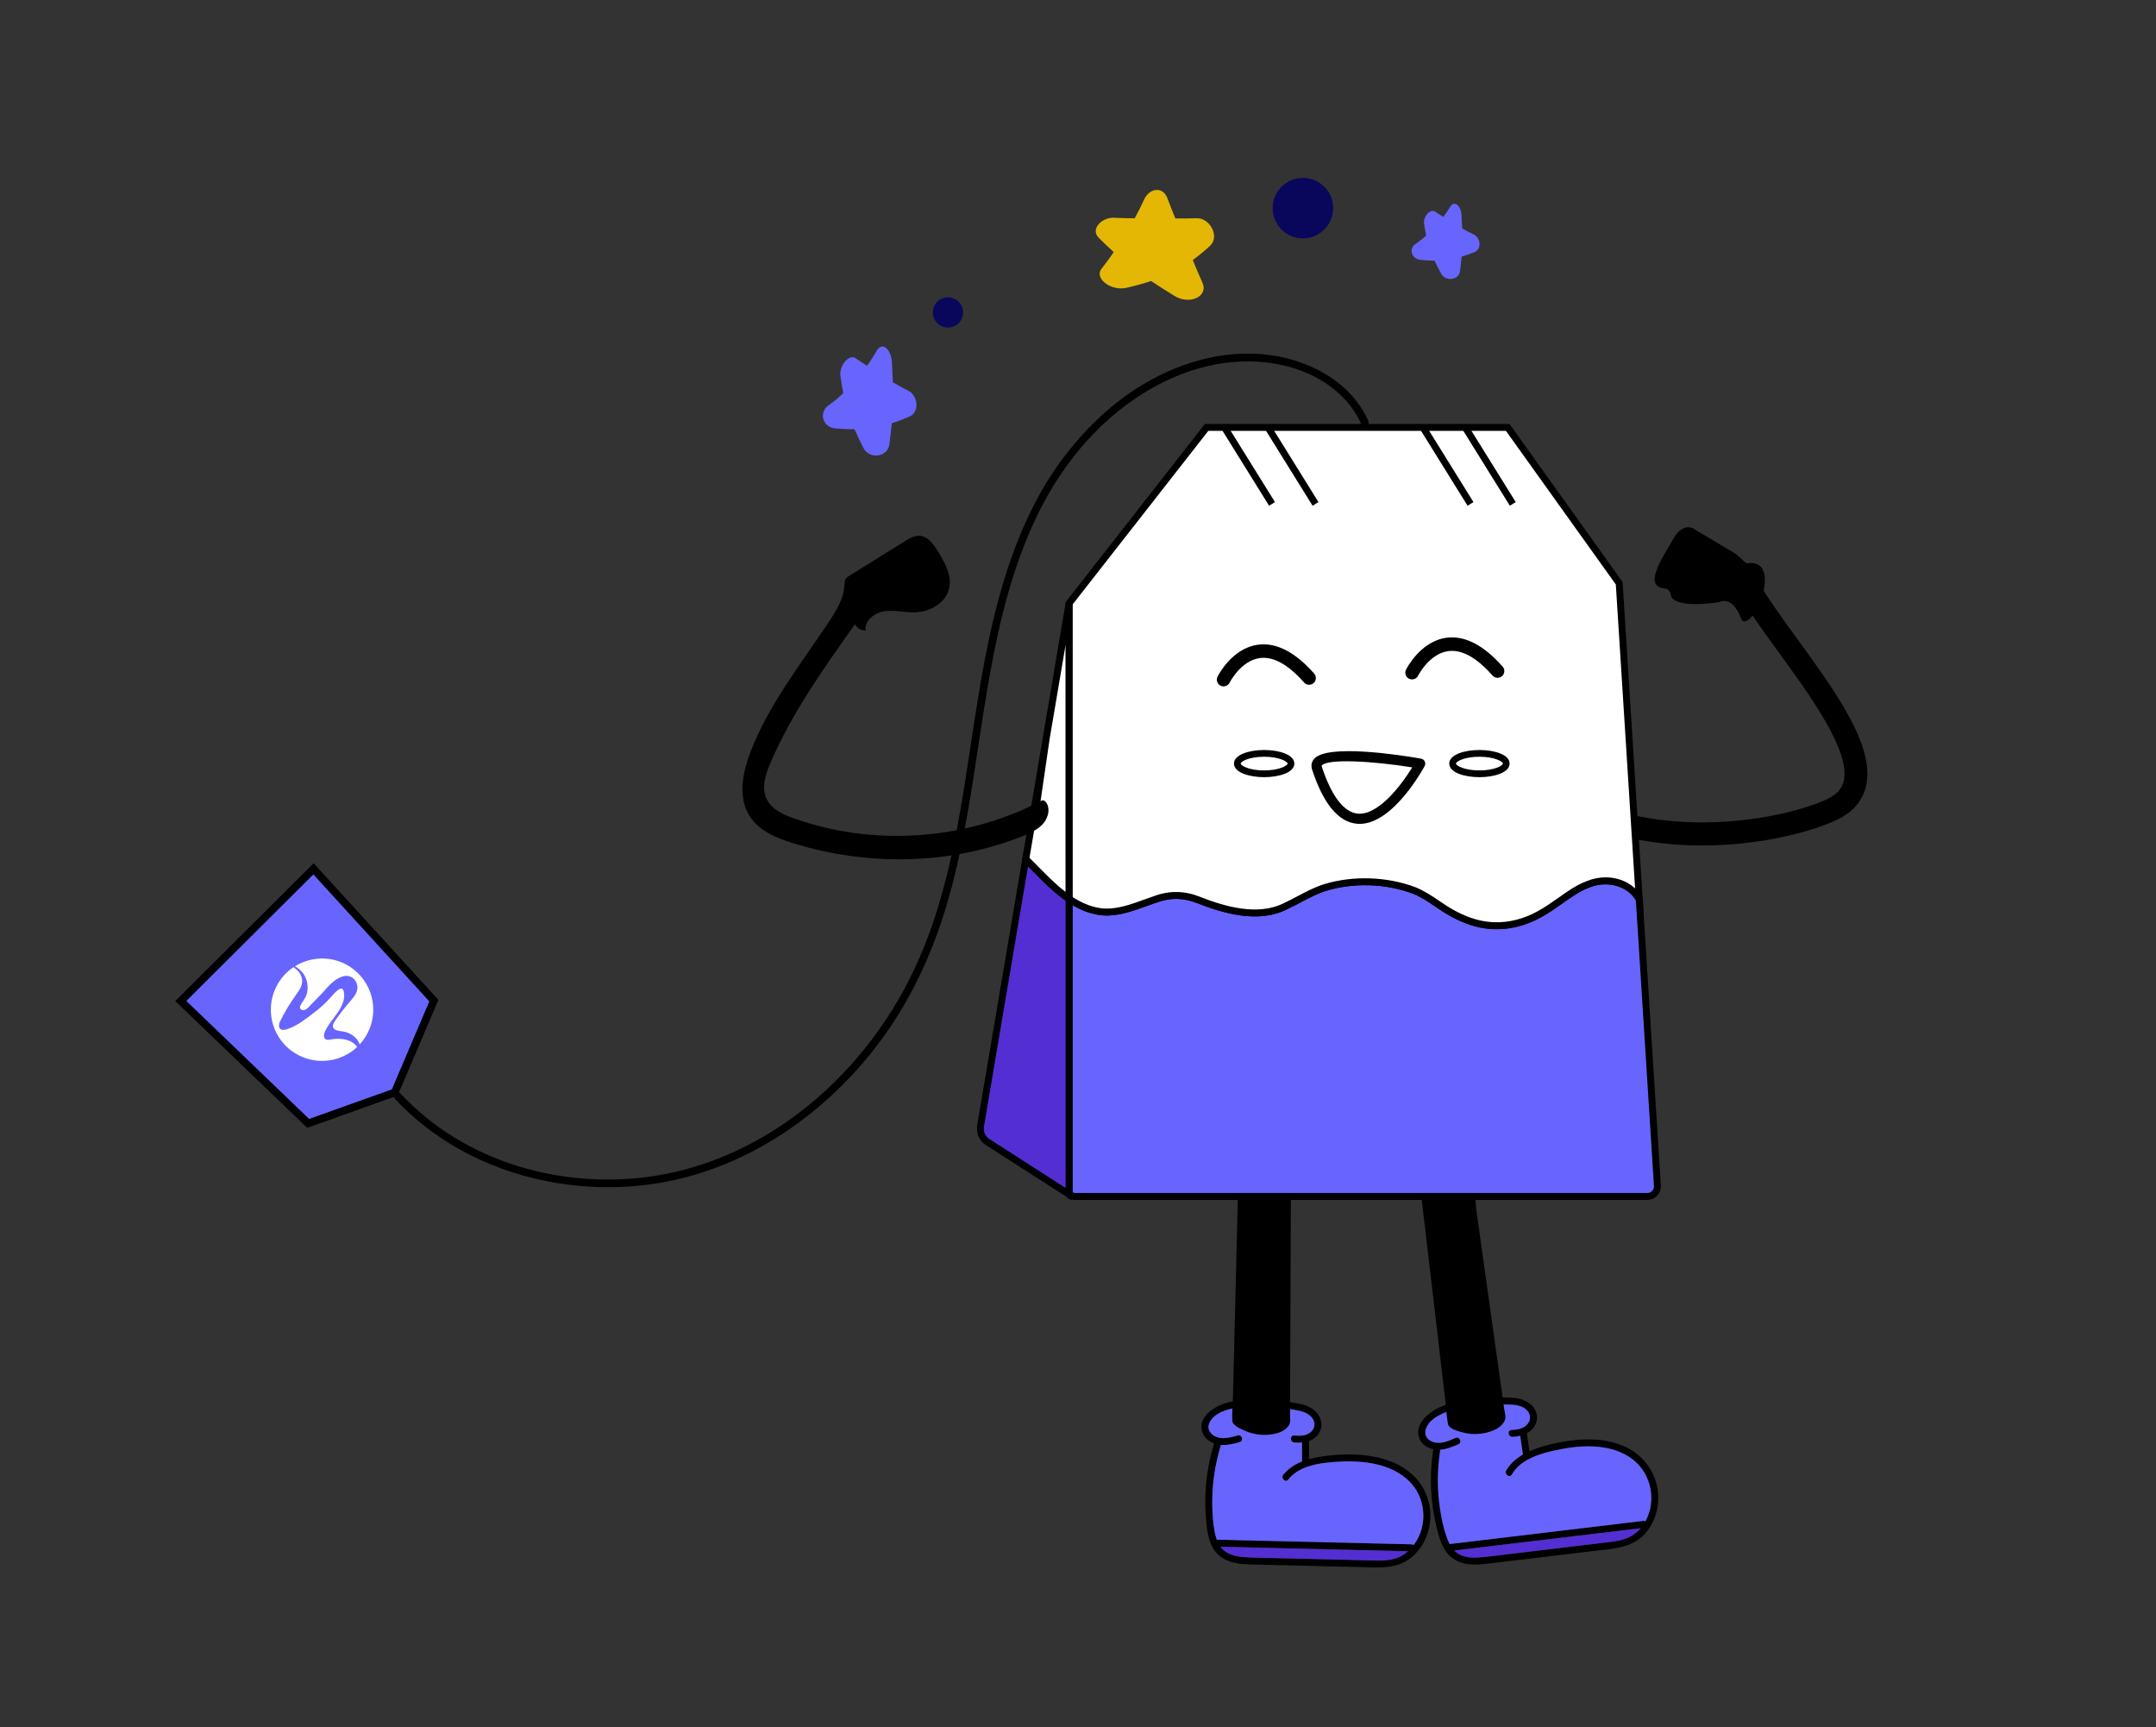 <svg xmlns="http://www.w3.org/2000/svg" id="Calque_6" viewBox="0 0 836.48 669.96"><rect x="0" y="0" width="836.48" height="669.96" fill="#333333" stroke="none"/><defs><style>      .cls-1 {        fill: #08075b;      }      .cls-2 {        fill: #532fd3;      }      .cls-3 {        fill: #fff;      }      .cls-4 {        fill: #e4b705;      }      .cls-5, .cls-6 {        fill: #6765fe;      }      .cls-6 {        stroke: #000;        stroke-miterlimit: 10;        stroke-width: 3px;      }      .cls-7 {        fill: #6765fe;      }    </style></defs><polyline class="cls-3" points="412.83 249.4 406.6 281.57 401.86 314 397.79 332.64 414.1 348.62 414.1 320.38 415.24 267.91 414.1 248.25 413.43 250.05"></polyline><path class="cls-7" d="M352.84,161.59c-2.21.95-4.49,1.82-6.84,2.57-.26,2.71-.57,5.41-.93,8.1-.57,5.09-7.76,6.08-10.09,1.48-1.25-2.42-2.4-4.85-3.44-7.26-2.56.02-5.15-.1-7.75-.36-4.95-.67-6.04-6.45-2.26-8.93,1.99-1.43,3.88-3.01,5.64-4.71-.46-2.36-.84-4.66-1.13-6.91-.37-4.02,3.48-8.32,5.89-6.65,1.39.97,2.87,1.96,4.44,2.97,1.38-1.88,2.63-3.82,3.75-5.78,1.96-3.63,5.44-1,5.9,4,.16,2.71.29,5.43.39,8.15,1.87,1.14,3.82,2.22,5.87,3.22,3.77,1.78,4.73,8.25.57,10.11Z"></path><path class="cls-4" d="M432.16,84.46c2.69.13,5.38.2,8.07.21,1.31-2.34,2.52-4.75,3.63-7.23,2.08-4.53,7.27-5.31,9.08-.55.94,2.58,1.97,5.19,3.09,7.84,2.73.03,5.48,0,8.26-.07,4.96-.23,9.08,6.91,5.25,10.62-2.11,1.97-4.37,3.83-6.77,5.58,1.16,2.85,2.39,5.73,3.68,8.63,2.6,5.46-4.82,8.97-10.82,5.27-3.16-1.94-6.17-3.86-9.04-5.76-3.1,1.03-6.33,1.92-9.66,2.66-6.33,1.29-12.59-3.99-9.42-7.6,1.61-2.03,3.14-4.12,4.59-6.28-2.09-1.91-4.04-3.77-5.85-5.58-3.26-3.31,1.11-7.89,5.92-7.74Z"></path><circle class="cls-1" cx="505.5" cy="80.74" r="11.74"></circle><circle class="cls-1" cx="367.79" cy="121.19" r="5.87"></circle><path d="M602.6,313.64c-2.12-1.23-2.84-3.95-1.61-6.07s3.95-2.84,6.07-1.61c36.74,21.38,85.22,11.74,101.7,4.07,3.67-1.71,5.75-3.9,6.52-6.9,2.95-11.41-12.67-32.9-25.22-50.17-5.48-7.54-10.67-14.68-14.56-21.1-.06-.02-.12-.05-.18-.08-2.23-1.03-3.19-3.67-2.16-5.9.98-2.11,3.41-3.09,5.56-2.3.68.16,2.57.62,3.75,2.63,3.74,6.34,9.1,13.72,14.77,21.52,15.06,20.72,30.63,42.14,26.63,57.61-1.45,5.61-5.28,9.89-11.37,12.73-9.63,4.49-28.09,9.42-49.24,9.84-19.55.39-41.4-3.07-60.68-14.28ZM679.06,223.73s0,0,0,0c0,0,0,0,0,0Z"></path><path d="M645.38,228.22s2.52-.44,3,3.04c0,0,.63,4.84,18.57,2.32,0,0,2.96-1.79,5.92,1.59.78.89,1.56,2.14,2.29,3.88,0,0,.34.68.85,1.87,1.32.35,2.98-.38,4.98-3.63.7-1.14,1.45-2.58,2.23-4.4,0,0,5.93-16.09-5.71-14.39-1.97-1.82-3.91-3.56-3.91-3.56l-15.68-9.36s-3.96-3.6-8.08,2.39c0,0-6.14,10.17-6.66,11.96-.52,1.77-3.47,7.35,2.2,8.28Z"></path><g><path class="cls-7" d="M414.77,348.63v113.34c0,1.16.94,2.1,2.1,2.1h222.26c2.25,0,4.04-1.9,3.89-4.15l-3.45-54.44-3.58-56.62c-3.34-6.3-12.12-9.11-19.97-5.81-6.38,2.38-11.88,7.81-18.74,11.54-5.37,2.99-11.5,4.67-17.58,4.46-5.58-.15-10.67-1.96-14.78-4.07-6.07-3.01-10.19-7.17-16.31-9.62-10.54-3.99-23.37-4.48-34.39-1.15-5.49,1.69-10.28,4.9-15.45,7.26-10.51,5.37-23.53,1.61-33.59-2.34-5.6-2.23-11.05-2.48-16.87-.32-6.32,2.09-13.13,5.29-20.01,4.94-4.97-.38-9.42-2.34-13.52-5.11Z"></path><path d="M413.43,461.97v-115.87s2.1,1.42,2.1,1.42c4.37,2.96,8.57,4.56,12.83,4.88,5.2.26,10.45-1.63,15.52-3.47,1.35-.49,2.68-.97,3.95-1.39,5.92-2.2,11.76-2.09,17.83.33,9.02,3.54,22.2,7.64,32.54,2.36,1.81-.83,3.61-1.78,5.36-2.71,3.24-1.72,6.6-3.49,10.26-4.62,11.19-3.38,24.36-2.94,35.28,1.19,3.52,1.41,6.43,3.38,9.24,5.29,2.23,1.51,4.53,3.07,7.18,4.39,4.83,2.48,9.61,3.8,14.21,3.92,5.65.2,11.49-1.28,16.9-4.29,2.81-1.53,5.43-3.38,7.96-5.17,3.65-2.58,7.09-5.02,10.9-6.43,8.38-3.52,17.9-.7,21.68,6.42l.14.26,7.06,111.35c.09,1.44-.42,2.87-1.41,3.92-.99,1.05-2.38,1.66-3.82,1.66h-222.26c-1.9,0-3.44-1.55-3.44-3.44ZM616.48,344.3c-3.53,1.32-6.84,3.66-10.34,6.13-2.59,1.83-5.27,3.73-8.21,5.33-5.82,3.24-12.16,4.84-18.27,4.63-5-.13-10.16-1.55-15.34-4.21-2.79-1.38-5.18-3-7.48-4.56-2.82-1.91-5.48-3.72-8.71-5.01-10.35-3.92-22.89-4.34-33.52-1.13-3.41,1.05-6.65,2.77-9.79,4.42-1.78.94-3.62,1.92-5.45,2.75-11.25,5.74-25.18,1.45-34.69-2.28-5.51-2.19-10.57-2.29-15.95-.3-1.29.43-2.6.9-3.93,1.38-5.33,1.93-10.85,3.92-16.61,3.62-4.07-.31-8.04-1.62-12.07-4.01v110.9c0,.42.34.76.76.76h222.26c.71,0,1.38-.29,1.87-.81.49-.52.73-1.2.69-1.92l-7.02-110.77c-3.18-5.63-11.25-7.85-18.18-4.94Z"></path></g><g><path class="cls-3" d="M414.77,234.02v114.61c4.09,2.78,8.55,4.74,13.52,5.11,6.89.35,13.69-2.85,20.01-4.94,5.83-2.16,11.28-1.91,16.87.32,10.05,3.95,23.07,7.7,33.59,2.34,5.17-2.36,9.96-5.57,15.45-7.26,11.02-3.33,23.85-2.83,34.39,1.15,6.12,2.46,10.24,6.62,16.31,9.62,4.11,2.11,9.19,3.92,14.78,4.07,6.08.21,12.22-1.46,17.58-4.46,6.86-3.73,12.36-9.17,18.74-11.54,7.85-3.3,16.63-.48,19.97,5.81l-3.42-54.08-4.35-68.55-43.26-60.45h-116.82s-53.36,68.24-53.36,68.24Z"></path><path d="M629.53,225.75l-43.88-61.32h-118.17l-54.05,69.13v115.78l.13.08s.08.05.11.08c.02.02.03.03.05.04.11.07.21.14.3.2.7.47,1.4.92,2.1,1.33,4.04,2.39,8,3.7,12.07,4.01,5.76.3,11.28-1.7,16.61-3.62,1.33-.48,2.64-.96,3.93-1.38,5.39-2,10.44-1.9,15.95.29,9.51,3.74,23.45,8.03,34.7,2.29,1.82-.84,3.66-1.81,5.44-2.76,3.14-1.65,6.38-3.37,9.79-4.42,10.63-3.21,23.17-2.79,33.52,1.13,3.23,1.29,5.89,3.1,8.71,5.01,2.3,1.56,4.69,3.18,7.48,4.56,5.18,2.66,10.34,4.07,15.34,4.21.36.01.73.02,1.1.02,5.79,0,11.7-1.6,17.17-4.65,2.94-1.6,5.62-3.49,8.22-5.33,3.5-2.47,6.8-4.81,10.34-6.13,7.03-2.96,15.23-.62,18.32,5.18l2.91,5.5-8.19-129.23ZM604.6,348.24c-2.53,1.79-5.15,3.64-7.96,5.17-5.4,3.01-11.24,4.49-16.9,4.29-4.6-.12-9.38-1.44-14.21-3.92-2.65-1.31-4.95-2.87-7.18-4.38-2.82-1.91-5.73-3.88-9.24-5.29-10.92-4.13-24.1-4.58-35.28-1.2-3.66,1.13-7.02,2.91-10.26,4.62-1.75.93-3.56,1.88-5.36,2.71-10.34,5.28-23.52,1.18-32.54-2.36-6.07-2.42-11.91-2.53-17.83-.34-1.27.42-2.6.9-3.95,1.39-5.08,1.84-10.33,3.73-15.53,3.47-4.06-.31-8.09-1.78-12.24-4.49v-113.43l52.67-67.36h115.48l42.63,59.57,7.48,117.89c-2.96-2.77-7.09-4.29-11.44-4.29-2.47,0-5,.49-7.44,1.52-3.81,1.41-7.26,3.85-10.9,6.43Z"></path></g><g><path class="cls-2" d="M383.06,442.88l31.91,20.5c.87.58-.8.69-.21-1.77v-112.99c-3.11-2.11-6.03-4.68-8.78-7.36-2.81-2.71-5.45-5.53-8.03-8.07l-3.13,18.52-6.3,37.1-8.12,47.93c-.4,2.38.63,4.78,2.64,6.12Z"></path><path d="M414.64,464.98c-.36-.13-.71-.41-.96-.83l-31.34-20.13h-.02c-2.44-1.65-3.7-4.58-3.21-7.47l17.97-106.09,1.84,1.81c1.15,1.13,2.3,2.31,3.48,3.51,1.47,1.5,2.98,3.04,4.54,4.55,3.22,3.13,5.96,5.42,8.6,7.21l.59.4v113.7s-.04.31-.04.31c-.06.23-.08.4-.09.54.7.61.68,1.36.44,1.84l-.67,1.08-1.12-.41ZM405.06,342.24c-1.57-1.52-3.1-3.08-4.59-4.6-.54-.55-1.08-1.1-1.62-1.65l-17.1,100.99c-.31,1.85.49,3.72,2.05,4.77l29.63,19.04v-111.46c-2.59-1.81-5.27-4.08-8.37-7.1Z"></path></g><g><path class="cls-3" d="M413.44,241.92v.06s-5.75,33.93-5.75,33.93h0s-.7,4.1-.7,4.1l-.68,4.01h0s-2.18,12.87-2.18,12.87l-2.39,14.09,1.24-.72c.09-.05.18-.11.27-.17l3.98-23.51,1.37-8.06,4.83-28.47v95.95c-.65-.49-1.31-1.02-1.99-1.59-.34-.29-.7-.59-1.06-.91-.02-.02-.04-.03-.06-.05-.34-.3-.7-.62-1.05-.95-.31-.27-.63-.57-.96-.89-.45-.41-.9-.84-1.37-1.3-.53-.5-1.04-1.01-1.55-1.52-.34-.33-.67-.68-1.01-1.01-.68-.67-1.34-1.34-1.99-2.02-1.01-1.03-2-2.04-2.98-3.01l1.61-9.49.11-.65c-.07.03-.13.07-.2.1-.43.22-.85.44-1.29.63l-.11.63-1.29,7.62-.27,1.61c2.14,2.09,4.31,4.39,6.58,6.65.48.47.96.95,1.45,1.42.34.33.69.66,1.04.99.35.33.7.66,1.05.98.51.48,1.04.94,1.57,1.4.29.26.59.52.9.77.31.27.63.53.95.78.62.52,1.27,1,1.92,1.48,0,.01.01.01.01.01.43.33.89.64,1.33.94v-114.6l-1.33,7.9Z"></path><path d="M413.44,292.2v41.41c.27-.56.53-1.1.77-1.68.21-.43.39-.86.56-1.3v-34.16c-.41-1.42-.85-2.85-1.33-4.27ZM414.86,233.92h-.01l-1.4-.13v.07s-.02.06-.02.06l-6.65,39.3h0s-1.41,8.22-1.41,8.22h0s-5.34,31.59-5.34,31.59c.41-.21.32.92.72.69l.86.59.25-1.41c.09-.05,1.61-1.08,1.7-1.14l3.68-25.19,1.37-8.06,4.83-28.47v-.06s.01,96.02.01,96.02c0,0-.01,0-.01-.01-.65-.49-1.31-1.02-1.99-1.59-.34-.29-.7-.59-1.06-.91-.02-.02-.04-.03-.06-.05-.34-.3-.7-.62-1.05-.95-.31-.27-.63-.57-.96-.89-.45-.41-.9-.84-1.37-1.3-.53-.5-1.04-1.01-1.55-1.52-.34-.33-.67-.68-1.01-1.01-.68-.67-1.34-1.34-1.99-2.02-1.01-1.03-2-2.04-2.98-3.01l1.61-9.49.54-3.18c-.07.03-2.12.34-2.19.37-.43.22-.96.26-1.4.45-.08.04-1.78-2.17.24.64-.42.2,1-.32.58-.13l-.74,3.25-.98,5.79-.55,3.23.5.49.66.66c.39.39.78.78,1.17,1.18.54.54,1.07,1.09,1.61,1.64,1.5,1.53,3.02,3.08,4.59,4.6,1.35,1.31,2.63,2.49,3.85,3.54.29.25.56.49.85.72.58.49,1.16.96,1.72,1.39.33.26.65.51.97.73.34.26.66.48.98.7,0,.01.01.01.01.01.04.04.08.06.12.09.04.03.08.05.11.08.02.02.03.03.05.04.11.07.21.14.3.2l.75.51,1.35.91v-117.14l-1.26-.1ZM413.44,292.2v41.41c.27-.56.53-1.1.77-1.68.21-.43.39-.86.56-1.3v-34.16c-.41-1.42-.85-2.85-1.33-4.27Z"></path></g><g><line class="cls-2" x1="568.47" y1="165.78" x2="586.93" y2="195.48"></line><rect x="576.36" y="163.14" width="2.68" height="34.98" transform="translate(-8.29 332.21) rotate(-31.87)"></rect></g><g><line class="cls-2" x1="552.07" y1="165.78" x2="570.54" y2="195.48"></line><rect x="559.96" y="163.14" width="2.68" height="34.98" transform="translate(-10.76 323.56) rotate(-31.87)"></rect></g><g><line class="cls-2" x1="475.06" y1="165.78" x2="493.53" y2="195.48"></line><rect x="482.95" y="163.14" width="2.68" height="34.98" transform="translate(-22.37 282.9) rotate(-31.87)"></rect></g><g><line class="cls-2" x1="491.94" y1="165.78" x2="510.4" y2="195.48"></line><rect x="499.83" y="163.14" width="2.68" height="34.98" transform="translate(-19.83 291.81) rotate(-31.87)"></rect></g><path d="M526.45,319.5c-7.16-.63-13.01-7.69-17.38-20.98h0c-.5-1.53-.23-3.01.76-4.16,5.08-5.88,33.05-1.58,41.51-.11.62.11,1.15.51,1.43,1.07s.26,1.23-.03,1.79c-.5.94-12.18,22.45-25.25,22.45-.34,0-.68-.01-1.02-.04ZM512.8,296.92c-.05.06-.09.1,0,.37,3.78,11.5,8.62,17.83,14,18.3,7.97.69,16.94-11.1,21.1-17.95-15.6-2.48-32.75-3.44-35.1-.73ZM510.92,297.9h.01-.01Z"></path><path d="M562.27,296.17c0-3.46,5.89-5.27,11.71-5.27s11.72,1.81,11.72,5.27-5.89,5.27-11.72,5.27-11.71-1.81-11.71-5.27ZM564.88,296.17c0,.77,3.19,2.65,9.1,2.65s9.1-1.88,9.1-2.65-3.19-2.65-9.1-2.65-9.1,1.88-9.1,2.65Z"></path><path d="M478.75,296.17c0-3.46,5.89-5.27,11.71-5.27,5.82,0,11.72,1.81,11.72,5.27s-5.89,5.27-11.72,5.27c-5.82,0-11.71-1.81-11.71-5.27ZM481.36,296.17c0,.77,3.19,2.65,9.1,2.65s9.1-1.88,9.1-2.65-3.19-2.65-9.1-2.65-9.1,1.88-9.1,2.65Z"></path><path d="M547.84,263.53c.96,0,1.89-.53,2.34-1.45.08-.15,4.4-8.58,11.75-9.54,5.23-.68,10.99,2.51,17.14,9.48.95,1.08,2.61,1.19,3.69.23,1.08-.96,1.19-2.61.23-3.69-7.39-8.37-14.71-12.14-21.77-11.2-10.14,1.35-15.5,11.95-15.72,12.4-.64,1.29-.11,2.86,1.19,3.5.37.18.77.27,1.16.27Z"></path><path d="M474.72,266.23c.96,0,1.89-.53,2.34-1.45.08-.15,4.4-8.58,11.75-9.54,5.23-.68,10.99,2.51,17.14,9.48.95,1.08,2.61,1.19,3.69.23,1.08-.96,1.19-2.61.23-3.69-7.38-8.37-14.71-12.14-21.77-11.2-10.14,1.35-15.5,11.95-15.72,12.4-.64,1.29-.11,2.86,1.19,3.5.37.18.77.27,1.16.27Z"></path><g><g><path d="M556.16,562.13c-.05.13-.11.26-.13.42-.29,1.96-.52,3.92-.67,5.91-.59,8.09.09,16.29,2.06,24.16.86,3.41,1.83,6.98,4.06,9.77,2.06,2.58,5.07,3.97,8.31,4.33,3.43.38,6.9-.17,10.31-.58,4.29-.51,8.58-1.02,12.87-1.53,8.51-1.02,17.01-2.03,25.52-3.05,6.98-.83,14.64-1.03,19.68-6.62,3.82-4.24,5.56-10.03,5.12-15.68-.44-5.68-3.18-11.07-7.52-14.76-4.69-4-10.89-5.77-16.96-6.12-6.21-.35-12.44.59-18.44,2.16-2.35.62-4.74,1.36-6.98,2.36l-1-6.97c1.15-.62,2.16-1.47,2.9-2.63,1.67-2.61,1.28-5.79-.83-8.04-1.99-2.11-4.81-2.91-7.63-3.1-3.24-.23-6.55-.05-9.78.16-6.09.39-12.71.95-18.36,3.46-4.36,1.94-10.24,6.77-7.99,12.23.92,2.24,3.17,3.63,5.45,4.13ZM564.25,601.4c5.15-.61,10.32-1.23,15.48-1.85,18.93-2.27,37.86-4.53,56.79-6.79-1.31,1.55-2.92,2.82-4.8,3.63-3.03,1.31-6.38,1.63-9.62,2.01-3.93.47-7.84.94-11.77,1.4-7.91.95-15.83,1.89-23.75,2.84-3.72.44-7.45.95-11.18,1.32-2.91.28-6.04.41-8.76-.83-.94-.42-1.72-1.02-2.39-1.73ZM553.08,554.71c1.04-4.23,6.19-6.55,9.96-7.63,4.77-1.36,9.9-1.83,14.84-2.13,2.67-.16,5.36-.27,8.03-.15,2.27.1,4.75.46,6.44,2.14,1.56,1.55,1.72,3.68.3,5.38-1.51,1.81-3.99,2.23-6.22,2.33-1.74.08-1.33,2.76.39,2.68,1-.04,2.01-.19,2.98-.43l1.05,7.28c-2.58,1.49-4.85,3.44-6.45,6.11-.89,1.49,1.27,3.12,2.17,1.62.75-1.25,1.65-2.38,2.73-3.35,4.34-3.84,10.53-5.31,16.07-6.41,5.63-1.11,11.48-1.61,17.17-.65,5.45.92,10.73,3.39,14.17,7.83,3.11,4.01,4.47,9.24,3.8,14.26-.29,2.21-1.02,4.47-2.14,6.49-.23-.14-.51-.21-.85-.17-5.52.67-11.03,1.32-16.56,1.98-19.39,2.32-38.77,4.64-58.16,6.96-.13,0-.23.04-.34.08-.51-.95-.93-1.95-1.28-2.97-1.18-3.41-1.91-7.03-2.46-10.6-1.15-7.45-1.12-15.02,0-22.48.03-.2.02-.39-.03-.56,2.47-.15,4.89-1.16,7.13-2.12,1.6-.69.52-3.17-1.09-2.48-2.54,1.09-5.5,2.46-8.32,1.71-2.17-.58-3.91-2.35-3.33-4.73Z"></path><path class="cls-2" d="M564.25,601.4c.68.71,1.46,1.3,2.39,1.73,2.72,1.24,5.85,1.12,8.76.83,3.73-.36,7.46-.87,11.18-1.32,7.91-.95,15.83-1.89,23.75-2.84,3.93-.47,7.84-.94,11.77-1.4,3.25-.39,6.59-.7,9.62-2.01,1.88-.81,3.49-2.08,4.8-3.63-18.93,2.26-37.86,4.52-56.79,6.79-5.16.62-10.33,1.23-15.48,1.85Z"></path><path class="cls-5" d="M565.82,560.2c-2.23.96-4.66,1.97-7.13,2.12.04.17.05.36.03.56-1.13,7.46-1.15,15.03,0,22.48.54,3.57,1.28,7.18,2.46,10.6.36,1.02.77,2.02,1.28,2.97.1-.03.21-.07.34-.08,19.39-2.33,38.77-4.64,58.16-6.96,5.52-.66,11.03-1.32,16.56-1.98.33-.04.62.03.85.17,1.12-2.02,1.85-4.28,2.14-6.49.67-5.02-.68-10.25-3.8-14.26-3.44-4.44-8.72-6.91-14.17-7.83-5.69-.96-11.54-.46-17.17.65-5.54,1.1-11.73,2.56-16.07,6.41-1.08.97-1.98,2.1-2.73,3.35-.9,1.5-3.06-.13-2.17-1.62,1.6-2.67,3.87-4.61,6.45-6.11l-1.05-7.28c-.98.24-1.99.39-2.98.43-1.72.08-2.13-2.6-.39-2.68,2.23-.1,4.71-.51,6.22-2.33,1.42-1.7,1.25-3.83-.3-5.38-1.68-1.68-4.17-2.03-6.44-2.14-2.67-.12-5.36,0-8.03.15-4.94.3-10.07.77-14.84,2.13-3.78,1.07-8.92,3.39-9.96,7.63-.58,2.37,1.16,4.15,3.33,4.73,2.83.75,5.78-.62,8.32-1.71,1.61-.69,2.68,1.79,1.09,2.48Z"></path></g><path d="M562.14,553.11c1.01,1.36,3.66,1.99,4.89,2.36,4.23,1.24,8.75.92,12.74-.82,1.41-.61,2.75-1.59,3.66-2.98,1.15-1.77.45-3.13.16-5.2-.2-1.45-.4-2.9-.6-4.35l-2.26-16.12c-.95-6.8-1.9-13.59-2.86-20.39s-1.89-13.51-2.84-20.27c-.74-5.25-1.47-10.51-2.21-15.76-.32-2.29-.19-3.62-.51-5.91,0-.01-20.79,1.02-20.79,1.02,0,0,9.2,78.25,9.23,78.49.36,2.99.49,6.13,1.01,9.08.05.31.19.58.37.84Z"></path></g><g><g><path d="M471.12,559.91c-.07.12-.14.24-.19.4-.57,1.9-1.07,3.81-1.51,5.75-1.74,7.92-2.24,16.14-1.41,24.21.36,3.49.82,7.17,2.63,10.25,1.67,2.85,4.45,4.65,7.61,5.47,3.34.87,6.86.81,10.29.89,4.31.11,8.64.22,12.96.32,8.56.21,17.13.42,25.69.62,7.03.17,14.64,1.06,20.42-3.75,4.39-3.66,6.93-9.13,7.3-14.79.37-5.69-1.57-11.41-5.33-15.69-4.07-4.63-9.95-7.27-15.91-8.47-6.1-1.24-12.4-1.19-18.56-.49-2.41.28-4.88.67-7.25,1.34v-7.04c1.23-.45,2.35-1.15,3.25-2.19,2.02-2.35,2.09-5.55.32-8.08-1.67-2.37-4.35-3.56-7.11-4.15-3.18-.69-6.47-.98-9.7-1.24-6.08-.48-12.72-.88-18.66.81-4.59,1.3-11.1,5.24-9.65,10.97.6,2.35,2.62,4.04,4.81,4.86ZM473.53,599.93c5.19.13,10.39.25,15.59.38,19.06.45,38.12.91,57.18,1.37-1.52,1.34-3.29,2.37-5.27,2.91-3.19.87-6.54.7-9.81.62-3.95-.1-7.9-.19-11.85-.29-7.97-.19-15.94-.39-23.91-.58-3.75-.09-7.51-.12-11.25-.29-2.92-.14-6.04-.46-8.56-2.08-.87-.55-1.55-1.25-2.12-2.05ZM469.12,552.12c1.63-4.04,7.06-5.6,10.95-6.13,4.92-.67,10.06-.4,14.99,0,2.66.23,5.34.5,7.97.99,2.23.42,4.64,1.13,6.06,3.03,1.32,1.76,1.18,3.89-.47,5.37-1.75,1.58-4.27,1.63-6.49,1.42-1.73-.17-1.71,2.55,0,2.71.99.1,2.01.1,3.01,0v7.36c-2.77,1.11-5.29,2.72-7.26,5.13-1.09,1.34.81,3.27,1.91,1.91.92-1.13,1.97-2.12,3.18-2.92,4.85-3.19,11.18-3.75,16.82-4.05,5.73-.3,11.59.05,17.08,1.81,5.26,1.69,10.14,4.88,12.91,9.77,2.51,4.41,3.1,9.78,1.72,14.66-.6,2.15-1.64,4.28-3.04,6.12-.21-.17-.48-.28-.81-.29-5.56-.13-11.11-.26-16.67-.4-19.52-.47-39.03-.94-58.55-1.4-.13,0-.23,0-.34.03-.37-1.01-.64-2.07-.85-3.12-.68-3.55-.89-7.23-.92-10.84-.07-7.54,1.03-15.03,3.21-22.25.05-.2.07-.39.05-.56,2.46.2,5.01-.45,7.36-1.08,1.68-.45.97-3.06-.72-2.61-2.67.71-5.79,1.65-8.48.51-2.07-.88-3.54-2.89-2.63-5.15Z"></path><path class="cls-2" d="M473.53,599.93c.57.79,1.25,1.5,2.12,2.05,2.52,1.62,5.63,1.94,8.56,2.08,3.75.17,7.51.2,11.25.29,7.97.19,15.94.39,23.91.58,3.95.1,7.9.19,11.85.29,3.27.08,6.62.24,9.81-.62,1.98-.53,3.75-1.56,5.27-2.91-19.06-.46-38.12-.92-57.18-1.37-5.2-.13-10.4-.25-15.59-.38Z"></path><path class="cls-5" d="M480.95,559.38c-2.35.63-4.89,1.28-7.36,1.08.02.17,0,.36-.05.56-2.18,7.22-3.29,14.71-3.21,22.25.03,3.61.24,7.29.92,10.84.21,1.06.48,2.11.85,3.12.11-.02.22-.04.34-.03,19.52.46,39.03.93,58.55,1.4,5.56.14,11.11.27,16.67.4.33,0,.6.12.81.29,1.4-1.84,2.44-3.97,3.04-6.12,1.38-4.87.79-10.24-1.72-14.66-2.77-4.88-7.64-8.08-12.91-9.77-5.5-1.76-11.35-2.1-17.08-1.81-5.64.3-11.98.87-16.82,4.05-1.21.8-2.26,1.8-3.18,2.92-1.1,1.35-3.01-.57-1.91-1.91,1.97-2.41,4.49-4.02,7.26-5.13v-7.36c-1,.1-2.02.1-3.01,0-1.71-.16-1.73-2.88,0-2.71,2.22.22,4.74.16,6.49-1.42,1.65-1.48,1.79-3.61.47-5.37-1.43-1.9-3.84-2.61-6.06-3.03-2.63-.5-5.31-.77-7.97-.99-4.93-.41-10.07-.68-14.99,0-3.89.52-9.31,2.08-10.95,6.13-.91,2.27.56,4.27,2.63,5.15,2.69,1.15,5.81.21,8.48-.51,1.69-.45,2.4,2.16.72,2.61Z"></path></g><path d="M478.32,551.84c.8,1.49,3.33,2.5,4.5,3.03,4.01,1.83,8.53,2.16,12.73,1.01,1.48-.41,2.95-1.18,4.05-2.43,1.39-1.59.89-3.03.9-5.12,0-1.46.02-2.93.02-4.39l.06-16.27c.03-6.86.05-13.72.08-20.59s.05-13.64.08-20.47c.02-5.3.04-10.61.06-15.91l.03-6.93s-20.55-.03-20.55-.03c0,0-1.92,77.85-1.92,78.1-.07,3.01-.39,6.13-.29,9.13,0,.31.1.6.25.88Z"></path></g><g><polygon class="cls-6" points="168.32 388.11 153.16 423.73 119.56 435.73 70.14 388.26 121.63 336.99 168.32 388.11"></polygon><g><path class="cls-3" d="M115.27,376.24c1.16,1.14,1.98,2.68,1.97,4.31-.01,2.14-1.41,3.98-2.66,5.72-2.22,3.09-4.18,6.36-5.85,9.78-.21.42-.41.86-.46,1.32-.51,4.8,7.41-.09,8.76-1.05,3.9-2.76,7.71-5.54,10.92-9.09,1.94-2.15,4.16-4.86,5.16-3.32.2.3.28.66.34,1.01.85,5.38-4.36,9.67-6.74,13.94-.6,1.08-1.75,3.25-.38,4.22.77.55,2.09.02,2.97-.07,1.1-.12,2.22-.14,3.32-.03,2.34.24,4.6,1.16,5.97,3.06-.18.17-.35.36-.54.52-8.25,7.24-20.8,6.41-28.04-1.83-7.24-8.25-6.41-20.8,1.83-28.04.65-.57,1.33-1.07,2.03-1.54.5.33.97.68,1.4,1.1Z"></path><path class="cls-3" d="M139.54,405.09s0-.02,0-.03c-.85-2.47-3.13-4.12-5.58-4.8-1.73-.48-5.71-.22-4.63-3.15.2-.55.6-1.07.93-1.55,1.49-2.21,3.19-4.29,4.88-6.35,1.39-1.69,3.35-3.51,3.52-5.81.11-1.49-.5-3.05-1.68-3.97-2.83-2.22-6.23.01-8.46,2.01-1.39,1.25-2.47,2.71-3.76,4.03-1.35,1.38-2.7,2.76-4.05,4.15-.9.92-2.21,2.78-3.77,2-1.03-.52-.41-1.75.06-2.43,1.08-1.55,2-2.97,2.26-4.88.23-1.66.03-3.4-.63-4.94-.82-1.95-2.36-3.56-4.21-4.57,8.11-5.09,18.94-3.71,25.46,3.72,6.77,7.72,6.49,19.21-.34,26.58Z"></path></g></g><path d="M406.67,313.09c.1.53.13,1.08.08,1.6-.46,5.13-5.05,7.61-9.31,9.34-28.24,11.5-60.51,12.04-89.65,3.06-6.5-2-13.31-4.81-16.96-10.55-4.58-7.19-2.78-16.65.24-24.62,7.06-18.58,19.7-34.4,30.68-50.97,2.03-3.07,4.01-6.27,5.13-9.8.57-1.8.64-3.51.85-5.36.16-1.43.75-1.83,1.93-2.55,7.2-4.44,14.36-8.92,21.54-13.39,1.7-1.06,3.54-2.15,5.54-2.05,3.16.16,5.32,3.15,7,5.83,2.8,4.47,5.71,9.59,4.47,14.72-1.39,5.75-7.75,9.13-13.66,9.18-3.84.03-7.68-1.01-11.48-.44s-7.71,3.65-7.23,7.45c-1.68.1-3.38-.89-4.14-2.39-12.16,17.08-24.41,34.33-32.72,53.58-1.95,4.51-3.66,9.76-1.53,14.19,1.91,3.97,6.34,6,10.49,7.48,15.31,5.45,31.74,7.6,47.94,6.56,16.29-1.05,32.38-5.33,46.94-12.74,1.18-.6,1.89-1.35,2.92-.14.48.56.78,1.27.92,2.01Z"></path><path d="M406.42,316.69v-3.66c.28,1.3.22,2.56,0,3.66Z"></path><path d="M530.86,163.24c-7.15-16.07-24.76-24.56-41.59-25.9-18.25-1.45-36.45,5-51.3,15.32s-27.74,25.67-36.42,42.41c-9.85,19.01-15.46,39.88-19.48,60.81-8.18,42.62-9.94,87.88-30.78,126.92-17.4,32.6-46.95,59.53-82.76,70.05-34.76,10.21-75.07,3.6-103.36-19.53-3.44-2.81-6.68-5.86-9.72-9.11-1.32-1.41-3.44.71-2.12,2.12,24.83,26.59,63.06,37.86,98.68,33.08,36.45-4.9,68.61-27.08,90.1-56.37,11.87-16.18,20.12-34.48,25.67-53.72,6.2-21.49,9.29-43.71,12.67-65.77,6.19-40.49,14.08-84.54,43.67-115.15,12.89-13.34,29.39-23.71,47.8-27.11,17.09-3.16,36.74.15,49.29,13.02,2.97,3.04,5.33,6.56,7.06,10.45.78,1.76,3.37.24,2.59-1.51h0Z"></path><path class="cls-7" d="M572.04,97.79c-1.61.66-3.27,1.26-4.97,1.77-.17,1.87-.38,3.73-.62,5.59-.37,3.52-5.6,4.19-7.32.99-.93-1.68-1.78-3.37-2.55-5.04-1.86,0-3.73-.11-5.61-.32-3.58-.51-4.41-4.54-1.69-6.21,1.43-.97,2.79-2.04,4.06-3.2-.35-1.63-.63-3.23-.84-4.78-.28-2.78,2.5-5.71,4.25-4.54,1.01.68,2.09,1.38,3.23,2.09.99-1.29,1.9-2.61,2.71-3.95,1.42-2.48,3.96-.64,4.3,2.8.12,1.87.23,3.74.31,5.62,1.36.79,2.8,1.54,4.3,2.23,2.76,1.22,3.49,5.66.47,6.95Z"></path></svg>